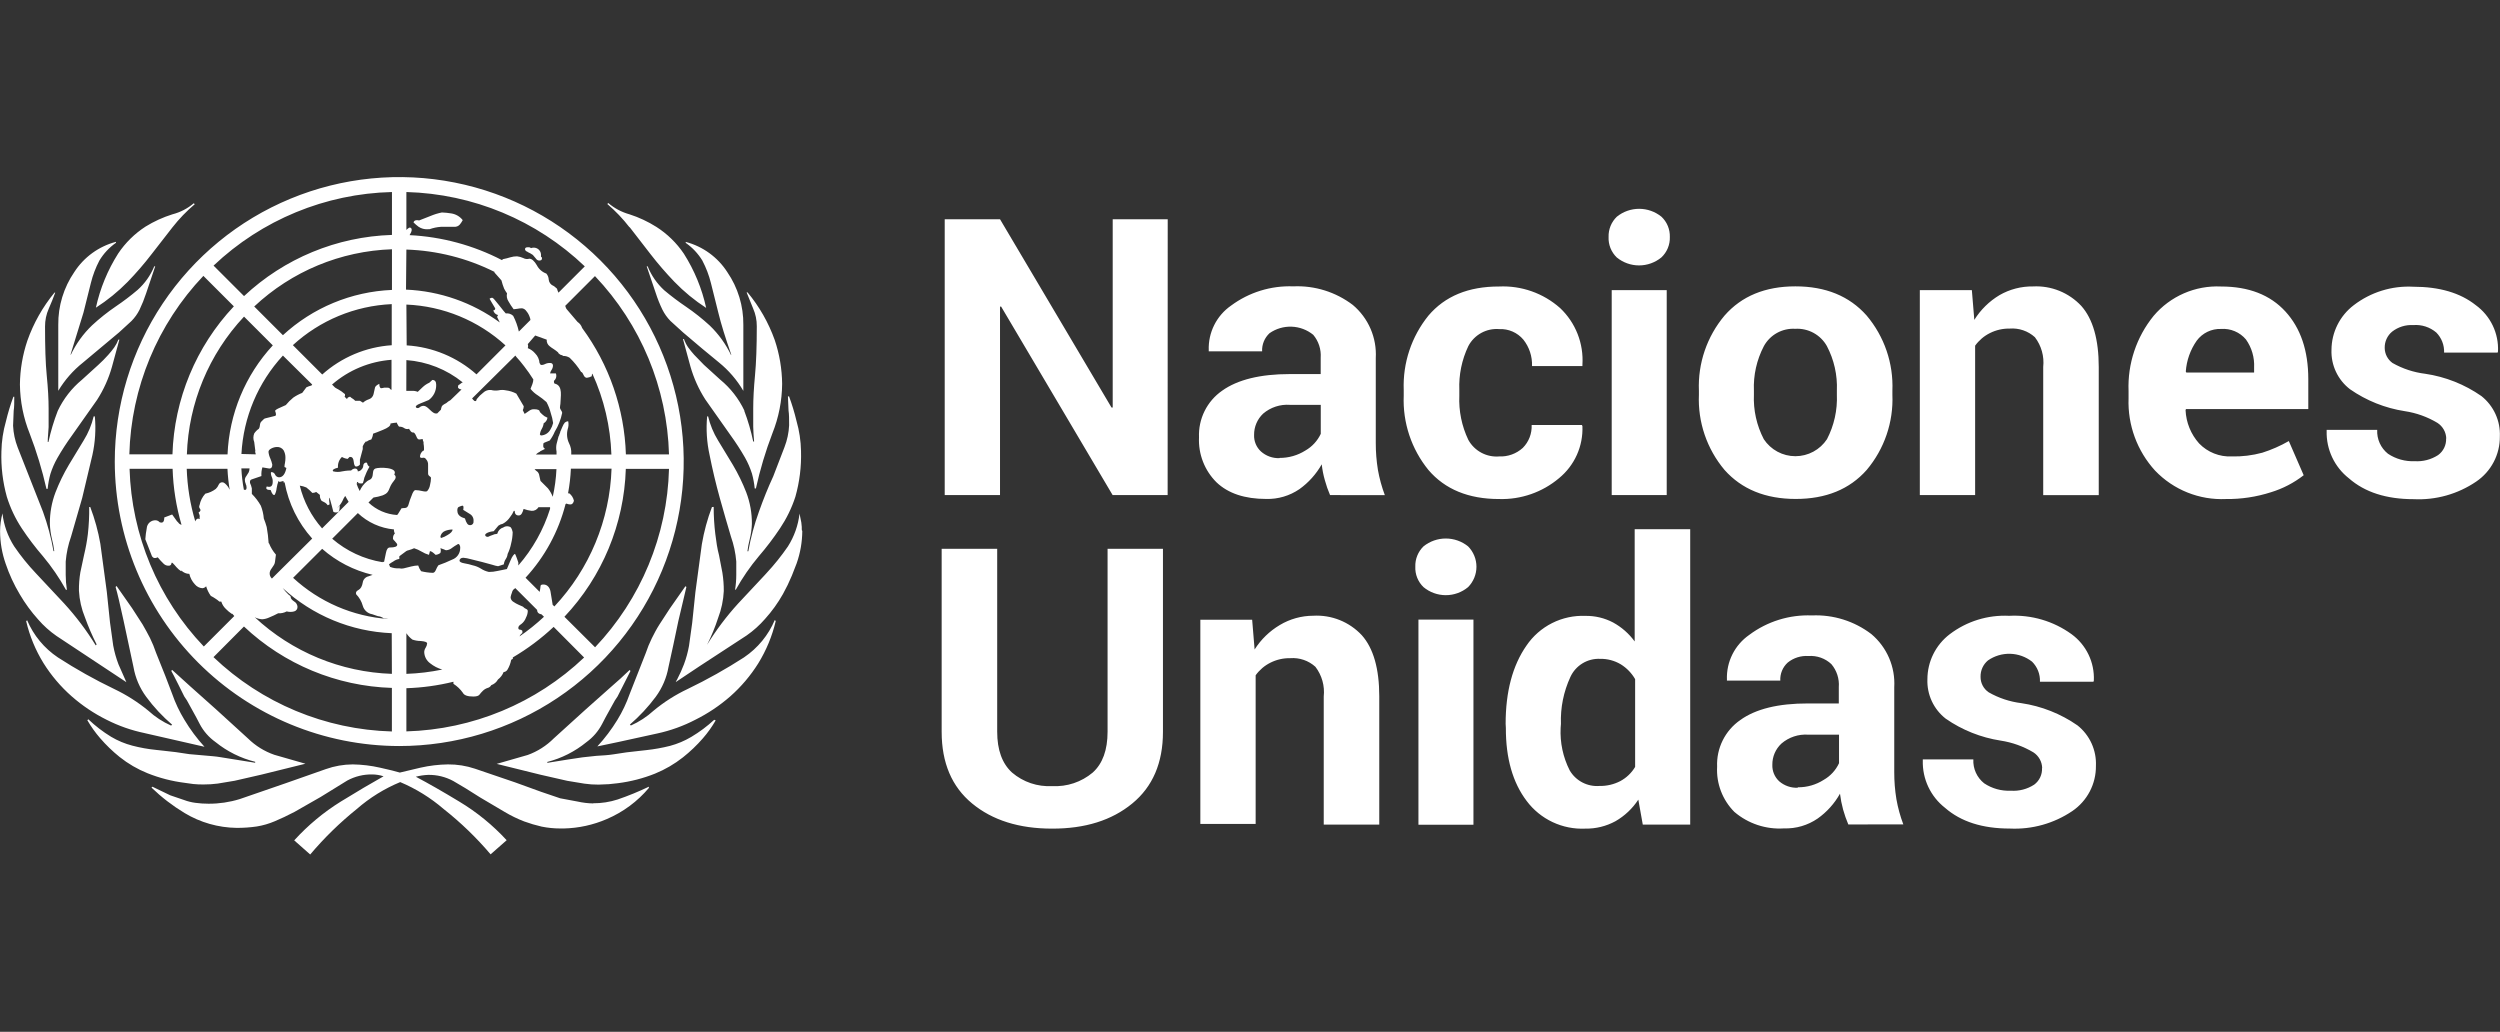 <?xml version="1.0" encoding="UTF-8"?> <svg xmlns="http://www.w3.org/2000/svg" width="865" height="357" viewBox="0 0 865 357" fill="none"><rect x="0" y="0" width="865" height="357" fill="#333333" stroke="none"/><g clip-path="url(#clip0_255_146)"><path d="M28.728 125.442L41.202 115L45.471 111.09C46.608 109.945 47.554 108.625 48.275 107.181C49.162 105.33 49.927 103.423 50.564 101.471L53.702 92.161H53.367C52.089 95.279 50.119 98.067 47.606 100.314C45.201 102.354 42.685 104.26 40.07 106.024C37.177 107.995 34.435 110.179 31.866 112.556C28.787 115.502 26.276 118.99 24.459 122.844V122.51L28.882 108.158L31.454 97.87C32.119 95.191 33.104 92.6 34.386 90.155C35.846 87.726 37.8 85.632 40.122 84.008V83.673C34.188 85.239 29.052 88.963 25.719 94.115C22.029 99.494 20.089 105.88 20.163 112.402V135.215C22.404 131.467 25.306 128.155 28.728 125.442ZM44.16 97.536C47.113 94.493 49.887 91.282 52.467 87.917L59.669 78.658C61.959 75.734 64.544 73.053 67.384 70.659L67.05 70.325C64.905 72.15 62.371 73.46 59.643 74.157C56.384 75.181 53.265 76.606 50.358 78.401C46.603 80.828 43.382 83.996 40.893 87.711C37.241 93.46 34.63 99.807 33.177 106.461C37.159 103.904 40.843 100.911 44.16 97.536ZM7.561 182.848C9.791 186.205 12.23 189.417 14.865 192.467C17.874 196.074 20.535 199.958 22.812 204.066H23.147C22.874 202.365 22.737 200.645 22.735 198.923V194.293C22.978 191.345 23.6 188.44 24.587 185.651L28.445 172.277L31.969 157.437C32.937 153.049 33.223 148.538 32.817 144.063H32.406C31.715 147.001 30.552 149.806 28.959 152.37L23.816 160.858C22.021 163.879 20.481 167.045 19.212 170.322C17.883 173.812 17.22 177.52 17.257 181.253C17.32 183.057 17.57 184.85 18.003 186.603C18.35 187.947 18.608 189.314 18.774 190.692H18.517C17.702 186.042 16.48 181.472 14.865 177.035L10.107 164.947L6.12 154.814C5.189 152.412 4.65 149.876 4.526 147.303L4.732 142.16C4.937 140.925 4.937 139.202 4.937 137.273H4.629C3.603 140.048 2.744 142.882 2.057 145.76C1.082 149.158 0.555 152.668 0.488 156.202C0.315 161.497 0.948 166.787 2.365 171.891C3.575 175.769 5.324 179.457 7.561 182.848ZM66.87 271.272C68.058 271.392 69.251 271.443 70.445 271.426C72.079 271.433 73.712 271.33 75.332 271.117L81.196 270.14L90.506 268.005L105.681 264.25L94.93 261.164C91.504 259.979 88.385 258.046 85.8 255.506L74.74 245.424L65.918 237.553L59.566 231.792L59.257 232.127C59.771 232.898 63.758 240.974 63.758 240.974L64.658 242.311L67.873 248.15L69.082 250.465C70.389 252.973 72.276 255.133 74.586 256.766C78.603 260.012 83.282 262.339 88.294 263.582V263.916L76.129 261.961C74.663 261.704 72.966 261.601 71.345 261.447L65.481 260.932L60.852 260.238L56.351 259.724L53.984 259.466C51.224 259.191 48.49 258.701 45.806 258C43.211 257.326 40.726 256.287 38.424 254.914C35.592 253.187 32.953 251.161 30.554 248.87L30.22 249.204C31.498 251.404 32.979 253.479 34.643 255.403C36.688 257.771 38.943 259.949 41.382 261.91C44.316 264.246 47.573 266.143 51.053 267.542C55.18 269.192 59.502 270.307 63.912 270.86L66.87 271.272ZM16.074 169.139H16.485C16.658 167.401 16.976 165.68 17.437 163.995C18.044 162.071 18.854 160.217 19.855 158.466C21.378 155.806 23.044 153.231 24.844 150.75C27.005 147.715 29.92 143.583 33.589 138.353C35.86 134.822 37.593 130.974 38.733 126.934L41.305 117.494H40.97C40.593 118.467 40.101 119.391 39.504 120.246C38.854 121.138 38.158 121.997 37.421 122.818C36.35 124.017 35.216 125.159 34.026 126.239L28.368 131.383C24.813 134.313 21.95 137.993 19.983 142.16C18.624 145.651 17.549 149.246 16.768 152.91H16.511C16.511 151.187 16.768 149.49 16.82 147.766V141.388C16.82 138.147 16.614 134.341 16.177 129.968C15.739 125.596 15.585 119.989 15.585 112.994C15.567 110.859 16.006 108.746 16.871 106.795C17.729 104.84 18.474 102.989 19.109 101.24H18.852C14.773 106.195 11.596 111.827 9.464 117.88C7.817 122.764 6.949 127.876 6.892 133.029C6.956 138.866 8.107 144.64 10.287 150.055C12.669 156.271 14.602 162.648 16.074 169.139ZM50.024 253.654L70.754 258.386C68.129 255.517 65.802 252.389 63.809 249.05C62.079 246.217 60.657 243.208 59.566 240.074C58.263 236.525 56.411 231.801 54.01 225.902C53.421 224.143 52.716 222.425 51.901 220.758C51.13 219.25 50.272 217.681 49.329 216.052L45.728 210.471L40.327 202.755L39.993 203.089C40.636 205.25 41.536 209.185 42.771 214.817L46.191 230.815C46.836 234.54 48.342 238.063 50.59 241.103C53.195 244.641 56.198 247.868 59.54 250.722L59.206 251.056C56.319 249.782 53.661 248.044 51.335 245.912C47.721 242.938 43.756 240.416 39.53 238.402C32.807 235.174 26.296 231.523 20.035 227.471C15.312 224.309 11.612 219.841 9.387 214.611L9.052 214.92C10.258 220.066 12.291 224.982 15.071 229.477C17.735 233.731 21.001 237.578 24.767 240.897C28.44 244.133 32.522 246.874 36.907 249.05C41.065 251.159 45.484 252.708 50.049 253.654H50.024ZM19.546 220.038L43.722 236.036L40.996 229.863C40.191 227.754 39.579 225.576 39.17 223.356L38.064 215.383L36.958 204.787L34.721 188.146C33.963 183.801 32.792 179.537 31.223 175.415H30.863C30.902 178.551 30.747 181.686 30.4 184.803C30.101 187.226 29.663 189.631 29.088 192.004L27.802 198.022C27.452 200.121 27.288 202.247 27.313 204.375C27.484 207.576 28.197 210.724 29.422 213.686C30.566 216.861 31.906 219.962 33.435 222.97L33.126 223.305C29.955 218.131 26.294 213.273 22.195 208.799L12.422 198.357C9.674 195.458 7.163 192.345 4.912 189.046C2.7 185.601 1.31 181.694 0.848 177.627C0.58 178.651 0.374 179.69 0.231 180.739C0.095 181.762 0.026 182.793 0.025 183.825C0.041 187.644 0.693 191.434 1.954 195.039C3.2 198.735 4.838 202.288 6.841 205.635C8.657 208.742 10.786 211.655 13.193 214.329C15.062 216.491 17.197 218.41 19.546 220.038ZM217.844 78.581L225.045 87.891C227.639 91.245 230.412 94.457 233.353 97.51C236.658 100.927 240.343 103.956 244.335 106.538C242.883 99.884 240.271 93.537 236.619 87.788C234.115 84.075 230.877 80.915 227.103 78.504C224.201 76.673 221.082 75.213 217.818 74.157C215.109 73.409 212.598 72.074 210.462 70.248L210.128 70.582C212.965 73 215.542 75.706 217.818 78.658L217.844 78.581ZM239.191 254.965C236.886 256.338 234.402 257.385 231.809 258.078C229.112 258.755 226.37 259.245 223.605 259.544L221.29 259.801L216.764 260.315L212.185 261.01C210.642 261.267 208.25 261.421 206.321 261.524L201.538 262.038L196.394 262.81L189.372 263.942V263.633C194.335 262.354 198.96 260.011 202.926 256.766C205.19 255.122 207.039 252.973 208.328 250.49L209.536 248.176L212.751 242.363C213.025 241.9 213.325 241.453 213.651 241.025L218.152 232.152L217.844 231.818C215.787 233.813 213.669 235.743 211.491 237.605L202.669 245.449L191.61 255.48C189.067 258.03 185.994 259.988 182.608 261.215L171.857 264.302L187.032 268.057L196.291 270.166L202.206 271.143C203.824 271.378 205.458 271.489 207.093 271.477L210.694 271.323L213.78 270.989C218.191 270.436 222.512 269.321 226.64 267.671C230.111 266.256 233.367 264.36 236.31 262.038C238.806 260.06 241.113 257.856 243.203 255.454C244.874 253.535 246.355 251.459 247.627 249.256L247.113 249.05C244.686 251.293 242.031 253.276 239.191 254.965ZM257.452 227.446C251.185 231.488 244.674 235.138 237.956 238.376C233.72 240.371 229.753 242.895 226.151 245.886C223.818 248.009 221.161 249.746 218.281 251.03L217.947 250.696C221.276 247.83 224.278 244.604 226.897 241.077C229.137 238.033 230.642 234.512 231.295 230.789C232.41 225.817 233.55 220.501 234.716 214.843L237.494 203.089L237.159 202.832L231.758 210.548L228.157 216.078C227.129 217.698 226.306 219.292 225.534 220.836C224.715 222.5 224.01 224.219 223.425 225.98L217.844 240.177C216.756 243.276 215.343 246.25 213.626 249.05C211.62 252.341 209.294 255.425 206.681 258.258L213.78 256.766L227.411 253.782C231.983 252.795 236.403 251.204 240.554 249.05C244.933 246.874 249.013 244.142 252.694 240.923C256.437 237.616 259.686 233.787 262.339 229.555C265.139 225.018 267.189 220.059 268.408 214.869L268.074 214.534C265.864 219.765 262.183 224.241 257.478 227.42L257.452 227.446ZM267.483 164.947C265.768 168.651 264.139 172.68 262.596 177.035C260.973 181.489 259.742 186.076 258.918 190.744H258.609C258.776 189.365 259.034 187.999 259.381 186.654C259.827 184.895 260.086 183.093 260.152 181.279C260.187 177.545 259.524 173.838 258.198 170.348C256.923 167.073 255.384 163.908 253.594 160.883L248.45 152.396C246.863 149.82 245.7 147.007 245.004 144.063H244.669C244.263 148.538 244.55 153.049 245.518 157.437C246.513 162.444 247.687 167.39 249.042 172.277C250.413 177.164 251.699 181.622 252.9 185.651C253.884 188.441 254.507 191.345 254.751 194.293V198.871C254.751 200.594 254.613 202.314 254.34 204.015H254.597C256.876 199.909 259.546 196.033 262.57 192.441C265.199 189.387 267.638 186.174 269.874 182.822C272.144 179.441 273.936 175.763 275.198 171.891C276.652 166.749 277.311 161.415 277.153 156.074C277.088 152.54 276.561 149.029 275.584 145.632C274.901 142.753 274.042 139.918 273.012 137.144H272.626L272.832 142.031C273.038 143.317 273.038 145.066 273.038 147.175C272.909 149.747 272.37 152.282 271.443 154.685L267.483 164.973V164.947ZM257.58 142.108C255.612 137.95 252.749 134.279 249.196 131.357L243.538 126.213L240.194 122.767C239.457 121.945 238.761 121.087 238.111 120.195C237.496 119.304 237.003 118.335 236.645 117.314H236.31L238.882 126.779C240.032 130.816 241.765 134.663 244.026 138.199L252.771 150.596C254.571 153.076 256.237 155.652 257.761 158.311C258.758 160.074 259.568 161.936 260.178 163.867C260.641 165.551 260.96 167.272 261.13 169.011H261.541C262.968 162.517 264.877 156.138 267.251 149.927C269.432 144.477 270.575 138.667 270.62 132.798C270.561 127.636 269.693 122.516 268.048 117.623C265.905 111.63 262.728 106.059 258.661 101.163H258.326L260.564 106.692C261.427 108.644 261.866 110.757 261.85 112.891C261.85 119.869 261.644 125.528 261.233 129.866C260.821 134.204 260.615 138.01 260.615 141.285V147.638C260.615 149.258 260.795 150.981 260.924 152.782H260.615C259.863 149.147 258.822 145.578 257.503 142.108H257.58ZM243.049 90.232C244.333 92.676 245.318 95.267 245.981 97.948L248.553 108.235C249.505 112.171 250.996 116.929 252.977 122.587V122.921C251.15 119.072 248.64 115.587 245.569 112.633C242.995 110.27 240.253 108.095 237.365 106.126C234.747 104.356 232.223 102.45 229.803 100.417C227.309 98.124 225.359 95.303 224.094 92.161H223.759L226.897 101.42C227.525 103.374 228.29 105.282 229.186 107.129C229.9 108.571 230.838 109.89 231.964 111.039L236.259 114.948C241.06 119.063 245.218 122.544 248.733 125.39C252.127 128.134 254.994 131.472 257.195 135.241V112.402C257.264 105.889 255.324 99.512 251.639 94.141C248.32 88.986 243.191 85.261 237.262 83.699V84.033C239.598 85.668 241.568 87.77 243.049 90.206V90.232ZM205.241 277.984C203.432 277.952 201.631 277.737 199.866 277.341L193.822 276.21L187.238 273.972L178.236 270.706L164.347 265.973C161.339 264.965 158.184 264.461 155.011 264.482C151.808 264.527 148.619 264.906 145.495 265.613L138.345 267.311C136.982 266.899 134.744 266.334 131.478 265.613C128.379 264.908 125.216 264.529 122.038 264.482C118.875 264.499 115.736 265.047 112.754 266.102L98.865 270.989L82.919 276.493C79.437 277.565 75.812 278.103 72.168 278.087C70.637 278.088 69.108 277.985 67.59 277.779C66.254 277.603 64.942 277.275 63.681 276.801L58.923 275.181L52.724 272.198L52.416 272.506C55.888 275.859 59.728 278.809 63.861 281.302C69.3 284.583 75.513 286.358 81.865 286.446C84.205 286.456 86.544 286.293 88.86 285.958C90.991 285.609 93.072 285.004 95.059 284.157C97.116 283.308 99.431 282.202 101.9 280.917L110.902 275.773L120.161 270.063C122.812 268.627 125.788 267.9 128.803 267.954C130.131 267.969 131.449 268.185 132.712 268.597C128.425 270.997 123.496 273.912 117.923 277.341C111.953 281.05 106.526 285.568 101.797 290.767L107.327 295.654C112.187 289.904 117.587 284.633 123.453 279.913C127.921 276.015 132.994 272.871 138.473 270.603C143.934 272.906 149.002 276.047 153.493 279.913C159.421 284.589 164.866 289.845 169.748 295.602L175.304 290.716C170.501 285.497 164.975 280.993 158.895 277.341C153.236 273.912 148.23 271.049 143.874 268.751C145.27 268.381 146.701 268.166 148.144 268.108C151.166 268.055 154.151 268.781 156.811 270.217C159.332 271.64 162.444 273.544 166.147 275.927L174.635 280.942C176.776 282.219 179.022 283.312 181.348 284.209C183.331 284.936 185.358 285.537 187.418 286.009C189.526 286.435 191.671 286.65 193.822 286.652H195.108C200.228 286.536 205.277 285.427 209.974 283.386C215.591 280.986 220.568 277.304 224.505 272.635V272.198C220.995 273.883 217.388 275.361 213.703 276.621C210.961 277.506 208.096 277.948 205.215 277.933L205.241 277.984ZM277.41 183.337V182.308C277.386 181.8 277.334 181.293 277.256 180.79L276.639 177.704C276.173 181.759 274.792 185.654 272.601 189.098C270.345 192.371 267.852 195.474 265.142 198.382L264.628 198.948L255.369 208.85C251.356 213.254 247.766 218.025 244.644 223.099C246.159 220.099 247.441 216.986 248.476 213.788C249.617 210.817 250.277 207.683 250.43 204.504C250.442 202.368 250.279 200.234 249.942 198.125C249.599 196.273 249.213 194.267 248.784 192.107C248.193 189.921 247.807 187.349 247.498 184.777C247.118 181.662 246.929 178.527 246.933 175.389H246.675V175.415H246.341C244.764 179.579 243.592 183.885 242.843 188.275L240.606 204.89L239.5 215.512L238.394 223.485C238.003 225.659 237.418 227.794 236.645 229.863C236.002 231.535 235.23 233.31 234.33 235.007C234.176 235.316 233.996 235.599 233.816 235.907H233.944L242.046 230.506L258.352 219.858C260.696 218.223 262.83 216.305 264.705 214.149C267.085 211.516 269.165 208.626 270.903 205.533C272.055 203.468 273.085 201.338 273.99 199.154L275.636 194.936C276.909 191.325 277.57 187.526 277.59 183.697C277.462 183.619 277.436 183.439 277.436 183.234L277.41 183.337ZM182.608 87.223C183.224 87.486 183.81 87.814 184.357 88.2C184.741 88.608 185.101 89.037 185.437 89.486C185.558 89.681 185.723 89.843 185.921 89.96C186.118 90.076 186.34 90.143 186.569 90.155C187.186 90.155 187.52 89.897 187.52 89.486C187.52 89.074 187.52 88.894 187.366 88.972C187.212 89.049 187.186 88.972 187.186 88.457C187.219 88.111 187.181 87.761 187.075 87.429C186.969 87.098 186.797 86.791 186.569 86.528C186.218 86.139 185.756 85.867 185.246 85.747C184.736 85.628 184.201 85.667 183.714 85.859C183.554 85.683 183.334 85.573 183.097 85.551H182.608C181.991 85.551 181.656 85.757 181.656 86.194C181.656 86.631 182.016 86.965 182.608 87.171V87.223ZM147.964 79.301H148.632C149.901 78.851 151.225 78.574 152.568 78.478H157.146C157.517 78.508 157.891 78.45 158.236 78.307C158.58 78.163 158.885 77.94 159.126 77.655C159.5 77.191 159.827 76.691 160.103 76.163C159.134 74.919 157.727 74.091 156.168 73.848C155.088 73.665 153.997 73.553 152.902 73.514C151.552 73.781 150.234 74.186 148.967 74.723L145.032 76.266C143.926 76.009 143.283 76.266 143.077 76.96C143.628 77.511 144.222 78.019 144.852 78.478C145.771 79.087 146.862 79.385 147.964 79.327V79.301ZM138.113 258.129C157.582 258.134 176.614 252.366 192.804 241.553C208.994 230.741 221.614 215.37 229.068 197.385C236.522 179.4 238.474 159.609 234.679 140.514C230.884 121.419 221.512 103.878 207.748 90.11C193.983 76.342 176.445 66.965 157.351 63.165C138.257 59.365 118.465 61.312 100.478 68.761C82.491 76.211 67.117 88.826 56.3 105.014C45.484 121.201 39.71 140.232 39.71 159.7C39.737 185.792 50.113 210.808 68.56 229.261C87.008 247.713 112.021 258.095 138.113 258.129ZM44.751 162.195H59.72C59.927 168.764 60.964 175.279 62.806 181.588C62.339 181.481 61.933 181.194 61.675 180.79L61.212 180.327L59.566 178.013L56.839 179.041C56.839 180.585 56.325 181.099 55.219 180.687C55.056 180.494 54.856 180.336 54.63 180.221C54.405 180.106 54.16 180.037 53.907 180.019C53.519 179.994 53.129 180.047 52.761 180.173C52.393 180.3 52.053 180.498 51.762 180.756C51.47 181.014 51.233 181.327 51.062 181.677C50.892 182.027 50.792 182.408 50.77 182.796C50.527 184.045 50.364 185.308 50.281 186.577L52.596 192.493C53.059 193.161 53.702 193.264 54.576 192.827C55.212 193.617 55.9 194.364 56.634 195.065C56.853 195.283 57.114 195.455 57.401 195.57C57.688 195.685 57.996 195.741 58.305 195.733C58.443 195.754 58.584 195.743 58.716 195.701C58.849 195.658 58.97 195.585 59.07 195.488C59.169 195.391 59.245 195.272 59.291 195.14C59.337 195.009 59.352 194.868 59.334 194.73H59.669C60.148 195.204 60.603 195.702 61.032 196.222C61.525 196.789 62.097 197.282 62.729 197.688V197.379C63.464 198.123 64.462 198.548 65.507 198.562C65.817 199.921 66.483 201.172 67.436 202.189C67.752 202.574 68.142 202.892 68.585 203.122C69.027 203.352 69.511 203.489 70.008 203.526C70.26 203.508 70.506 203.439 70.731 203.324C70.956 203.209 71.156 203.051 71.32 202.858C71.668 204.047 72.216 205.169 72.94 206.175C73.509 206.466 74.059 206.792 74.586 207.153C75.055 207.444 75.494 207.78 75.898 208.156H76.566C76.871 209.141 77.43 210.028 78.187 210.728C78.788 211.344 79.452 211.895 80.167 212.374H80.141H80.398L81.067 213.145L70.522 223.69C54.667 207.073 45.515 185.179 44.828 162.221L44.751 162.195ZM116.766 134.598C116.494 134.41 116.21 134.238 115.917 134.084L114.888 133.055C120.641 128.051 127.86 125.046 135.464 124.49V134.907C135.334 134.797 135.186 134.71 135.027 134.649C134.927 134.549 134.841 134.437 134.77 134.315C134.533 134.164 134.251 134.101 133.972 134.135C133.853 134.123 133.732 134.123 133.612 134.135C133.373 134.106 133.131 134.106 132.892 134.135C132.644 134.226 132.384 134.278 132.121 134.289C131.986 134.328 131.843 134.328 131.709 134.289C131.4 134.032 131.246 133.595 131.246 132.798C130.346 133.235 129.857 133.672 129.754 134.084L129.24 136.398C129.143 136.816 128.938 137.2 128.644 137.512C128.35 137.824 127.979 138.052 127.568 138.173C126.836 138.42 126.162 138.813 125.588 139.33L124.559 138.687H122.913C122.623 138.363 122.285 138.085 121.91 137.864C121.671 137.736 121.454 137.571 121.267 137.376C121.061 137.153 120.958 137.153 120.958 137.376C120.853 137.365 120.748 137.375 120.647 137.406C120.546 137.436 120.452 137.486 120.371 137.553C120.29 137.62 120.222 137.703 120.173 137.796C120.124 137.889 120.093 137.991 120.084 138.096L119.106 137.144H119.364V136.373C118.573 135.682 117.711 135.078 116.792 134.572L116.766 134.598ZM111.365 129.454L101.334 119.423C110.718 110.824 122.826 105.799 135.541 105.226V119.449C126.618 120.045 118.152 123.613 111.493 129.583L111.365 129.454ZM117.126 177.035C117.64 176.521 117.383 175.569 117.64 174.926L116.509 175.955C117.301 175.215 117.962 174.345 118.463 173.383C118.72 172.748 119.048 172.144 119.441 171.583L120.624 173.64L111.442 182.822C107.713 178.588 105.066 173.514 103.726 168.033C104.516 168.138 105.287 168.354 106.015 168.676C106.744 169.253 107.432 169.881 108.073 170.554C108.539 170.553 108.998 170.439 109.41 170.22L110.696 171.248C110.626 171.811 110.744 172.38 111.03 172.869C111.03 173.126 111.365 173.383 112.059 173.692C112.603 173.935 113.066 174.328 113.397 174.823L114.04 174.515C114.016 174.075 113.965 173.636 113.885 173.203C113.885 172.56 113.885 172.226 114.04 172.226L114.683 174.54L115.351 177.112C115.632 177.253 115.941 177.324 116.255 177.319C116.568 177.315 116.876 177.235 117.152 177.087L117.126 177.035ZM136.673 187.323C137.187 187.837 137.444 188.249 137.444 188.455C137.444 189.123 136.57 189.432 134.873 189.432C134.204 189.432 133.767 190.075 133.535 191.31L132.892 194.396H132.378V194.525C125.925 193.482 119.888 190.668 114.94 186.397L123.813 177.524C127.228 180.757 131.63 182.75 136.313 183.182C136.274 183.666 136.382 184.15 136.621 184.571C136.409 184.783 136.242 185.036 136.131 185.314C136.021 185.593 135.969 185.892 135.978 186.191C135.876 186.449 136.133 186.809 136.699 187.323H136.673ZM92.95 187.94C92.839 186.068 92.616 184.204 92.281 182.359C92.004 181.355 91.669 180.367 91.278 179.401C91.155 177.884 90.808 176.393 90.249 174.978C89.404 173.478 88.357 172.102 87.137 170.888V168.985C87.001 168.327 86.785 167.688 86.494 167.082V166.747C86.466 166.568 86.503 166.385 86.597 166.229C86.691 166.074 86.837 165.957 87.008 165.899L90.455 164.716C90.377 163.7 90.49 162.68 90.789 161.706L93.181 162.118C93.85 162.118 94.21 161.681 94.21 160.755C94.061 160.058 93.846 159.378 93.567 158.723C93.209 157.979 92.982 157.178 92.898 156.357C92.898 155.894 93.233 155.508 93.876 155.174C94.478 154.851 95.147 154.675 95.83 154.659C96.277 154.632 96.724 154.722 97.125 154.921C97.527 155.119 97.869 155.419 98.119 155.791C98.555 156.577 98.776 157.464 98.762 158.363C98.767 158.958 98.715 159.552 98.608 160.137C98.492 160.609 98.432 161.092 98.428 161.578L99.097 161.912C98.651 164.073 97.793 165.153 96.525 165.153C96.229 165.133 95.945 165.03 95.704 164.858C95.463 164.685 95.275 164.449 95.162 164.175C95.065 163.949 94.909 163.753 94.709 163.608C94.51 163.463 94.275 163.375 94.03 163.352C93.824 163.352 93.721 163.352 93.721 163.687C93.728 164.149 93.833 164.605 94.03 165.024C94.274 165.537 94.389 166.102 94.364 166.67C94.364 168.213 93.67 168.728 92.307 168.316C91.844 169.139 92.307 169.551 93.644 169.551C94.107 170.888 94.57 171.428 95.033 171.223C95.407 170.531 95.635 169.769 95.702 168.985C95.831 168.106 96.055 167.244 96.37 166.413L96.73 166.747L98.094 166.413C98.079 166.576 98.079 166.739 98.094 166.902H98.479C99.803 174.14 103.106 180.87 108.021 186.346L94.081 200.183C93.783 199.917 93.557 199.578 93.427 199.2C93.296 198.822 93.265 198.416 93.335 198.022C93.593 196.685 94.956 195.862 95.136 194.473L95.47 191.901C94.453 190.736 93.644 189.405 93.078 187.966L92.95 187.94ZM84.977 167.365C85.199 167.757 85.314 168.2 85.311 168.651C85.311 169.319 85.105 169.602 84.642 169.474H84.385C83.923 167.028 83.631 164.553 83.511 162.066H86.34C86.332 162.526 86.236 162.98 86.057 163.404C85.81 163.858 85.535 164.296 85.234 164.716C84.926 165.076 84.745 165.528 84.719 166.002C84.713 166.51 84.828 167.012 85.054 167.468L84.977 167.365ZM83.536 157.077C84.2 144.399 89.277 132.353 97.888 123.024L108.021 133.055L107.764 133.389C107.161 133.533 106.575 133.74 106.015 134.006L104.575 135.935C103.476 136.36 102.432 136.912 101.463 137.581C100.523 138.352 99.662 139.214 98.891 140.153L96.319 141.311C95.876 141.481 95.479 141.755 95.162 142.108C95.599 143.214 95.599 143.806 95.162 143.908L91.869 144.731C91.622 144.763 91.394 144.882 91.226 145.066L90.249 146.043C90.048 146.397 89.933 146.794 89.915 147.201C89.898 147.6 89.784 147.988 89.58 148.332C88.941 148.774 88.391 149.332 87.96 149.978C87.573 150.926 87.573 151.988 87.96 152.936L88.372 156.202H88.217C88.347 156.526 88.442 156.862 88.5 157.205L83.536 157.077ZM111.468 189.895C116.459 194.288 122.458 197.38 128.931 198.897L127.491 199.411C126.984 199.525 126.523 199.79 126.17 200.171C125.816 200.552 125.586 201.032 125.511 201.546C125.305 202.832 124.816 203.706 124.045 204.118C123.273 204.529 123.016 204.941 123.222 205.61C124.308 206.714 125.096 208.077 125.511 209.57C125.718 210.327 126.138 211.009 126.722 211.533C127.306 212.058 128.028 212.403 128.803 212.528L130.757 213.197C131.462 213.256 132.138 213.505 132.712 213.917C133.278 213.917 133.844 214.071 134.41 214.174C122.109 213.317 110.47 208.291 101.411 199.926L111.468 189.895ZM97.888 115.977L87.96 106.049C100.918 93.885 117.856 86.846 135.618 86.245V100.314C121.583 100.902 108.213 106.453 97.888 115.977ZM94.39 119.501C84.854 129.818 79.302 143.193 78.727 157.231H64.658C65.246 139.463 72.276 122.515 84.436 109.547L94.39 119.501ZM78.701 162.195C78.813 164.626 79.07 167.048 79.473 169.448C79.276 169.131 79.096 168.805 78.933 168.471C78.161 167.442 77.492 166.876 77.004 166.876C76.722 166.851 76.439 166.917 76.198 167.065C75.957 167.214 75.77 167.436 75.666 167.699C75.438 168.253 75.097 168.752 74.663 169.165C73.592 169.978 72.353 170.54 71.037 170.811C70.026 171.915 69.34 173.277 69.056 174.746C68.941 174.953 68.894 175.192 68.922 175.427C68.95 175.662 69.051 175.883 69.21 176.058C69.545 176.495 69.365 176.932 68.696 177.344C69.133 178.218 69.21 178.758 69.031 178.99C69.236 179.427 69.185 179.581 68.85 179.504C68.713 179.448 68.562 179.433 68.416 179.46C68.27 179.487 68.135 179.556 68.027 179.659C67.821 179.871 67.663 180.125 67.564 180.404C65.805 174.486 64.811 168.366 64.607 162.195H78.701ZM135.593 253.088C112.542 252.455 90.546 243.29 73.866 227.368L84.411 216.772C98.303 229.869 116.51 237.426 135.593 238.016V253.088ZM135.593 233.155C117.928 232.564 101.074 225.603 88.14 213.557C88.939 213.972 89.814 214.217 90.712 214.277C91.606 214.21 92.478 213.974 93.284 213.583C94.295 213.175 95.282 212.712 96.242 212.194C97.269 212.264 98.294 212.041 99.2 211.551C100.042 211.779 100.929 211.779 101.771 211.551C102.129 211.46 102.443 211.244 102.655 210.942C102.868 210.64 102.965 210.272 102.929 209.905C102.899 209.533 102.778 209.173 102.576 208.859C102.374 208.545 102.098 208.286 101.771 208.104C101 207.59 100.588 207.076 100.588 206.638C100.588 206.201 100.383 206.124 99.92 205.815C99.151 205.088 98.445 204.296 97.811 203.449C108.138 212.966 121.509 218.508 135.541 219.087L135.593 233.155ZM138.165 196.634C137.059 196.719 135.949 196.543 134.924 196.119C134.924 195.862 134.667 195.553 134.59 195.245C135.081 194.876 135.596 194.541 136.133 194.242C136.728 193.793 137.427 193.501 138.165 193.393V192.467L140.582 190.667C140.847 190.519 141.133 190.415 141.431 190.358C142.065 190.185 142.684 189.961 143.283 189.689C144.184 189.969 145.048 190.358 145.855 190.847C146.657 191.338 147.522 191.719 148.427 191.978L148.761 190.692C149.198 190.692 149.841 191.13 150.716 191.978C151.314 191.922 151.884 191.699 152.362 191.335C152.568 190.806 152.568 190.218 152.362 189.689C152.705 189.74 153.036 189.854 153.339 190.024C153.429 190.016 153.519 190.028 153.603 190.06C153.688 190.091 153.764 190.14 153.828 190.204C153.965 190.315 154.14 190.371 154.316 190.358H154.651C155.316 190.256 155.939 189.971 156.451 189.535C157.025 189.11 157.626 188.723 158.252 188.378C158.29 188.329 158.339 188.29 158.395 188.264C158.45 188.237 158.511 188.223 158.573 188.223C158.635 188.223 158.696 188.237 158.751 188.264C158.807 188.29 158.856 188.329 158.895 188.378C159.165 188.758 159.284 189.226 159.229 189.689C159.227 190.551 158.959 191.391 158.462 192.096C157.965 192.8 157.263 193.334 156.451 193.624C154.905 194.368 153.316 195.021 151.693 195.579C151.351 196.036 151.074 196.538 150.87 197.071C150.561 197.842 150.176 198.202 149.738 198.202C148.376 198.158 147.022 197.968 145.7 197.637C145.259 197.036 144.92 196.367 144.697 195.656C143.899 195.68 143.105 195.792 142.331 195.991L139.631 196.659C139.173 196.761 138.699 196.761 138.242 196.659L138.165 196.634ZM152.362 185.831C152.412 185.358 152.592 184.908 152.883 184.531C153.173 184.154 153.563 183.865 154.008 183.697C154.829 183.38 155.7 183.214 156.58 183.208C156.58 183.851 155.963 184.494 154.779 185.163C154.118 185.588 153.399 185.917 152.645 186.14L152.362 185.831ZM162.521 177.807C162.972 178.055 163.338 178.433 163.572 178.891C163.806 179.35 163.897 179.868 163.833 180.379C163.859 180.557 163.843 180.739 163.786 180.91C163.729 181.081 163.633 181.236 163.506 181.363C163.378 181.491 163.223 181.587 163.052 181.644C162.881 181.7 162.699 181.716 162.521 181.69C161.852 181.69 161.312 180.919 160.875 179.376C159.332 178.938 158.483 178.218 158.303 177.241C158.123 176.264 158.303 175.698 158.637 175.441C159.061 175.244 159.5 175.081 159.949 174.952C160.386 174.952 160.463 175.338 160.283 176.418L162.521 177.807ZM194.156 122.818C194.285 122.825 194.411 122.858 194.526 122.915C194.641 122.973 194.743 123.054 194.825 123.153C195.635 123.129 196.434 123.354 197.114 123.796C198.637 125.259 199.968 126.91 201.075 128.708C201.332 128.708 201.589 129.043 201.898 129.737C202.206 130.431 202.618 130.714 203.055 130.714C203.65 130.643 204.226 130.459 204.753 130.174C204.753 129.866 204.753 129.583 204.958 129.274C208.978 138.076 211.216 147.586 211.542 157.257H197.654C197.64 157.172 197.64 157.085 197.654 157C197.732 155.735 197.466 154.473 196.882 153.348C196.166 151.84 196.003 150.128 196.419 148.512C196.729 147.628 196.791 146.677 196.599 145.76C196.176 145.775 195.769 145.929 195.442 146.197C195.084 146.639 194.798 147.133 194.593 147.664L193.822 149.464V149.644C193.709 149.838 193.623 150.045 193.565 150.261C193.502 150.553 193.389 150.831 193.23 151.084L192.561 153.656C192.396 154.506 192.396 155.379 192.561 156.228V157.257H185.437C185.859 156.811 186.379 156.468 186.955 156.254H186.697L188.601 155.302C188.409 155.221 188.246 155.085 188.131 154.911C188.017 154.737 187.956 154.533 187.958 154.325C187.958 153.682 187.958 153.296 188.292 153.193C188.626 153.09 189.115 152.807 190.195 152.422C190.907 151.481 191.495 150.452 191.944 149.361C193.18 147.362 194.051 145.158 194.516 142.854C194.516 142.34 193.847 141.697 193.745 141.156C193.761 140.682 193.812 140.209 193.899 139.742C193.899 137.427 194.928 133.466 191.996 132.746C191.738 132.746 191.661 132.412 191.661 131.769C192.03 131.465 192.293 131.053 192.413 130.591C192.533 130.129 192.504 129.641 192.33 129.197H190.324C190.401 128.78 190.568 128.385 190.813 128.039C191.115 127.607 191.293 127.1 191.327 126.573C191.345 126.439 191.331 126.302 191.286 126.173C191.241 126.045 191.167 125.928 191.07 125.834C190.973 125.739 190.855 125.668 190.725 125.627C190.596 125.585 190.458 125.575 190.324 125.596C189.748 125.571 189.174 125.686 188.652 125.93C188.337 126.114 187.986 126.228 187.623 126.265C187.453 126.294 187.279 126.294 187.109 126.265L186.672 125.596C186.589 124.354 186.059 123.185 185.18 122.304C184.491 121.481 183.607 120.844 182.608 120.452C182.763 120.002 182.763 119.513 182.608 119.063L185.18 116.08L189.166 117.52C189.128 117.958 189.203 118.398 189.383 118.799C189.563 119.199 189.843 119.547 190.195 119.809C190.634 120.168 191.098 120.494 191.584 120.787C192.133 121.145 192.657 121.541 193.153 121.97V122.15C193.667 122.613 193.976 122.818 194.182 122.818H194.156ZM180.679 218.187C180.571 218.078 180.443 217.993 180.302 217.935C180.16 217.878 180.009 217.849 179.856 217.852C179.522 217.852 179.342 217.646 179.342 217.209C179.342 216.772 179.676 216.335 180.37 215.923C181.13 215.336 181.702 214.541 182.016 213.634C182.363 212.982 182.565 212.262 182.608 211.525C182.628 211.353 182.588 211.18 182.494 211.034C182.4 210.889 182.259 210.78 182.094 210.728C181.655 210.536 181.261 210.256 180.936 209.905C180.461 209.661 179.971 209.446 179.47 209.262C178.84 208.985 178.237 208.649 177.67 208.259C177.371 208.099 177.121 207.861 176.945 207.572C176.768 207.283 176.672 206.952 176.667 206.613C176.775 206.058 176.938 205.515 177.155 204.992C177.155 204.735 177.413 204.401 177.516 204.118L178.287 203.475L185.849 211.036C185.849 211.911 186.363 212.4 187.392 212.58L188.215 213.403C185.569 215.876 182.74 218.145 179.753 220.193C179.89 219.878 180.081 219.591 180.319 219.344C180.433 219.238 180.563 219.151 180.705 219.087C180.789 218.801 180.789 218.498 180.705 218.212L180.679 218.187ZM176.127 182.179C175.789 182.077 175.432 182.053 175.084 182.111C174.736 182.169 174.407 182.307 174.121 182.514C173.656 182.645 173.232 182.891 172.886 183.227C172.541 183.564 172.284 183.982 172.14 184.442C172.14 184.648 172.012 184.751 171.806 184.751C171.349 184.764 170.901 184.878 170.494 185.085C169.93 185.267 169.379 185.491 168.848 185.754C168.205 185.754 167.871 185.497 167.871 185.085C167.871 184.674 168.848 184.005 170.828 183.799C171.686 182.736 172.226 182.093 172.449 181.871C172.9 181.546 173.419 181.326 173.966 181.228C175.011 180.659 175.896 179.836 176.538 178.836C177.054 178.208 177.47 177.506 177.773 176.752H178.081C178.081 177.781 178.544 178.347 179.444 178.347C180.345 178.347 180.73 177.575 181.168 176.084C182.055 176.416 182.979 176.641 183.92 176.752C184.396 176.785 184.872 176.684 185.295 176.462C185.717 176.239 186.069 175.903 186.312 175.492H190.324C190.313 175.595 190.313 175.698 190.324 175.801V176.058C188.057 183.279 184.318 189.953 179.342 195.656V194.627C179.342 194.627 178.364 191.644 178.159 191.644C177.953 191.644 177.207 192.416 176.615 193.959L175.381 196.891L172.089 197.559C171.128 197.785 170.144 197.898 169.157 197.894C168.168 197.681 167.226 197.289 166.379 196.736C165.516 196.201 164.568 195.818 163.576 195.605C162.667 195.316 161.738 195.093 160.798 194.936C159.589 194.73 158.997 194.422 158.997 193.959C158.997 193.496 159.435 192.981 160.283 192.981C161.155 193.058 162.016 193.222 162.855 193.47L166.79 194.447L170.391 195.425C171.026 195.649 171.68 195.813 172.346 195.913L174.326 195.27C174.391 194.627 174.612 194.009 174.969 193.47C175.342 192.937 175.573 192.317 175.638 191.67C176.196 190.527 176.602 189.317 176.847 188.069C177.176 186.782 177.358 185.462 177.387 184.134C177.13 182.925 176.77 182.205 176.101 182.205L176.127 182.179ZM184.82 162.324H192.536C192.385 165.544 191.955 168.745 191.25 171.891C190.849 170.833 190.285 169.843 189.578 168.959L187.006 166.387L186.492 164.073C186.389 163.793 186.241 163.533 186.054 163.301C185.586 162.991 185.169 162.609 184.82 162.169V162.324ZM188.009 202.24C187.34 202.24 187.032 202.42 187.032 202.755C186.968 203.437 186.865 204.116 186.723 204.787L181.836 199.9C188.489 192.691 193.244 183.941 195.674 174.438L195.931 174.232C197.028 174.643 197.748 174.643 198.091 174.232C198.344 173.959 198.513 173.62 198.58 173.254C198.358 172.234 197.785 171.323 196.96 170.683H196.548C197.071 167.871 197.398 165.026 197.525 162.169H211.594C211 179.929 203.971 196.866 191.816 209.828L191.198 209.236V209.108L190.478 204.684C190.221 203.243 189.347 202.24 188.035 202.24H188.009ZM184.537 131.254C184.516 131.818 184.404 132.374 184.203 132.9C184.017 133.46 183.802 134.009 183.56 134.547C184.278 135.453 185.148 136.227 186.132 136.836C187.171 137.526 188.16 138.291 189.089 139.125C189.738 140.317 190.231 141.588 190.555 142.905C190.948 144.032 191.223 145.195 191.378 146.378C191.179 147.197 190.849 147.978 190.401 148.692C190.073 149.276 189.6 149.765 189.028 150.112C188.456 150.459 187.804 150.652 187.135 150.673L186.8 150.338C186.872 149.656 187.091 148.998 187.443 148.409C187.796 147.81 188.024 147.145 188.112 146.455C188.467 146.259 188.771 145.983 188.999 145.647C189.227 145.312 189.373 144.928 189.424 144.526L188.395 144.011C187.809 143.576 187.266 143.085 186.775 142.545C186.775 141.902 186.106 141.594 184.82 141.594C184.231 141.563 183.65 141.736 183.174 142.082C182.645 142.487 182.095 142.865 181.528 143.214L180.885 141.928C181.095 141.504 181.209 141.038 181.219 140.565L178.647 136.193C177.527 135.597 176.306 135.213 175.046 135.061C174.199 134.873 173.322 134.873 172.474 135.061C171.618 135.202 170.741 135.158 169.903 134.932C169.406 134.881 168.904 134.939 168.433 135.104C167.962 135.268 167.533 135.535 167.176 135.884C166.363 136.495 165.637 137.213 165.016 138.019C164.681 138.404 165.016 138.945 164.167 138.739C163.856 138.484 163.579 138.19 163.344 137.864L178.313 123.024C178.418 123.197 178.539 123.361 178.673 123.513L179.959 124.979L181.348 126.728C182.477 128.183 183.533 129.694 184.511 131.254H184.537ZM148.838 229.503C150.077 230.497 151.502 231.232 153.031 231.664C148.94 232.514 144.784 233.013 140.608 233.155V219.087C141.161 219.945 141.867 220.695 142.691 221.299C143.619 221.615 144.592 221.78 145.572 221.787C147.038 221.916 147.784 222.173 147.784 222.61C147.748 223.132 147.58 223.637 147.295 224.076C146.995 224.519 146.818 225.034 146.781 225.568C146.795 226.339 146.988 227.095 147.345 227.778C147.702 228.462 148.213 229.052 148.838 229.503ZM140.608 253.088V238.119C146.098 237.946 151.555 237.196 156.888 235.882C156.899 235.984 156.899 236.088 156.888 236.19C156.913 236.326 156.913 236.466 156.888 236.602C158.173 237.413 159.283 238.47 160.155 239.714C160.592 240.588 161.801 241 163.756 241C164.862 241 165.556 240.794 165.89 240.357C166.239 239.888 166.626 239.45 167.048 239.045C167.502 238.589 168.057 238.246 168.668 238.042C168.943 237.98 169.202 237.862 169.428 237.693C169.654 237.525 169.842 237.311 169.98 237.065C170.967 236.722 171.792 236.026 172.294 235.11C173.169 234.448 173.845 233.558 174.249 232.538C174.514 232.514 174.77 232.429 174.997 232.291C175.224 232.153 175.417 231.965 175.561 231.741C176.202 230.68 176.646 229.513 176.873 228.294L177.438 227.96C177.426 227.797 177.426 227.634 177.438 227.471C182.521 224.479 187.256 220.934 191.558 216.901L202.103 227.497C185.452 243.315 163.541 252.42 140.582 253.062L140.608 253.088ZM205.884 223.948L195.288 213.403C208.389 199.513 215.946 181.305 216.532 162.221H231.475C230.876 185.262 221.758 207.263 205.884 223.973V223.948ZM231.475 157.231H216.558C216.061 141.462 210.787 126.215 201.435 113.508C201.278 113.009 201.024 112.546 200.689 112.145C200.437 111.863 200.152 111.613 199.84 111.399L195.982 106.872C195.801 106.54 195.663 106.185 195.571 105.818L205.858 95.53C221.726 112.227 230.851 134.206 231.475 157.231ZM140.608 66.441C163.661 67.062 185.661 76.229 202.335 92.161L193.23 101.265C193.01 100.822 192.837 100.357 192.716 99.877C191.996 99.234 191.533 98.848 191.353 98.848C190.944 98.661 190.591 98.371 190.329 98.005C190.067 97.64 189.906 97.212 189.861 96.764C189.83 95.989 189.54 95.247 189.038 94.656C187.615 94.147 186.439 93.117 185.746 91.775C184.871 90.283 183.997 89.512 183.174 89.512C182.821 89.618 182.45 89.652 182.083 89.613C181.716 89.573 181.361 89.46 181.039 89.28C180.364 88.97 179.643 88.77 178.904 88.689C178.12 88.682 177.34 88.794 176.59 89.023C175.746 89.289 174.887 89.504 174.018 89.666L173.683 90C163.771 84.859 152.867 81.911 141.714 81.359C142.563 79.995 142.691 79.095 142.023 78.787C141.843 78.606 141.354 78.787 140.608 79.558V66.441ZM140.608 86.348C151.204 86.696 161.6 89.328 171.086 94.064C171.074 94.141 171.074 94.219 171.086 94.295L172.372 95.736L173.503 97.022C173.746 97.993 174.055 98.947 174.429 99.877C174.725 100.44 175.06 100.981 175.432 101.497C175.322 101.965 175.308 102.45 175.392 102.923C175.476 103.397 175.656 103.848 175.921 104.249C176.452 105.21 177.053 106.13 177.721 107.001L179.007 106.847C179.54 106.734 180.083 106.674 180.628 106.667C180.931 106.714 181.222 106.826 181.479 106.994C181.736 107.163 181.955 107.384 182.119 107.644C182.619 108.226 183.003 108.898 183.251 109.624C183.396 109.969 183.492 110.333 183.534 110.705L179.522 114.717C179.111 112.83 178.454 111.005 177.567 109.29C177.23 108.964 176.824 108.718 176.378 108.571C175.933 108.424 175.46 108.38 174.995 108.441C174.738 108.235 174.018 107.284 172.68 105.612C171.343 103.94 170.623 103.04 170.365 103.04C170.188 103.025 170.01 103.047 169.842 103.105C169.674 103.162 169.519 103.254 169.388 103.374C169.589 103.773 169.812 104.159 170.057 104.532L171.343 106.692C171.356 106.783 171.347 106.876 171.318 106.963C171.289 107.05 171.24 107.129 171.175 107.194C171.111 107.258 171.032 107.307 170.945 107.336C170.858 107.365 170.765 107.374 170.674 107.361C170.763 107.764 170.965 108.133 171.257 108.425C171.548 108.716 171.917 108.918 172.32 109.007L171.986 109.65L172.937 111.579C163.483 104.659 152.186 100.702 140.479 100.211L140.608 86.348ZM140.608 105.381C153.341 105.91 165.48 110.909 174.892 119.501L164.862 129.531C158.162 123.578 149.657 120.045 140.711 119.501L140.608 105.381ZM140.608 124.593C147.742 125.114 154.545 127.807 160.103 132.309C159.858 132.395 159.632 132.526 159.435 132.695C159.238 132.884 159.012 133.04 158.766 133.158C158.56 133.261 158.457 133.518 158.457 133.929C158.457 134.444 159.177 134.701 159.692 134.752L155.86 138.456C155.325 138.728 154.832 139.075 154.394 139.485C153.493 139.922 153.005 140.308 152.85 140.642C152.696 140.976 152.67 141.259 152.542 141.774L151.256 143.06C151.068 143.086 150.878 143.086 150.69 143.06C150.253 143.06 149.584 142.622 148.684 141.722C147.784 140.822 147.141 140.436 146.678 140.436C146.409 140.412 146.138 140.442 145.881 140.527C145.625 140.611 145.388 140.746 145.186 140.925C145.037 141.076 144.841 141.171 144.63 141.194C144.419 141.217 144.207 141.168 144.029 141.054C143.591 140.616 144.029 140.128 145.52 139.562L148.35 138.404C149.174 137.8 149.838 137.004 150.287 136.086C150.735 135.167 150.953 134.153 150.922 133.132C150.922 132.026 150.484 131.46 149.584 131.46L148.555 132.412C147.692 132.798 146.9 133.328 146.215 133.981L144.543 135.575C143.909 135.311 143.222 135.197 142.537 135.241H140.582L140.608 124.593ZM137.702 147.123C137.856 147.458 138.062 147.638 138.293 147.638C138.867 147.626 139.429 147.808 139.888 148.152C140.134 148.309 140.411 148.409 140.7 148.444C140.99 148.48 141.283 148.45 141.56 148.358C141.625 148.597 141.759 148.812 141.945 148.975C142.053 149.211 142.234 149.405 142.461 149.53C142.688 149.655 142.949 149.704 143.206 149.67L143.591 150.081C143.674 150.193 143.743 150.314 143.797 150.441C143.954 150.837 144.135 151.224 144.337 151.599H144.466V151.856C144.623 151.95 144.797 152.012 144.978 152.038C145.159 152.065 145.343 152.055 145.52 152.01C145.787 151.916 146.077 151.916 146.343 152.01V152.73H146.549C146.526 152.996 146.526 153.262 146.549 153.528C146.646 154.01 146.698 154.501 146.704 154.994V155.637C146.707 155.681 146.701 155.727 146.686 155.769C146.671 155.811 146.646 155.85 146.614 155.882C146.582 155.914 146.544 155.938 146.502 155.953C146.459 155.969 146.414 155.975 146.369 155.971C146.069 156.202 145.82 156.492 145.639 156.824C145.457 157.157 145.347 157.523 145.315 157.9C145.315 158.337 145.572 158.491 146.189 158.414C146.419 158.337 146.67 158.343 146.896 158.433C147.122 158.522 147.309 158.689 147.424 158.903C147.665 159.16 147.852 159.463 147.971 159.795C148.091 160.127 148.141 160.48 148.118 160.832V163.764C148.105 163.956 148.144 164.147 148.23 164.319C148.316 164.491 148.446 164.637 148.607 164.741C148.941 164.947 149.121 165.153 149.121 165.384C149.102 166.2 148.99 167.011 148.787 167.802C148.669 168.584 148.33 169.316 147.809 169.911C147.569 170.117 147.004 170.117 146.112 169.911C145.338 169.713 144.544 169.601 143.746 169.577C143.309 169.577 142.846 170.245 142.408 171.531C141.994 172.491 141.65 173.479 141.38 174.489C141.174 175.363 140.711 175.775 140.042 175.775C139.592 175.774 139.143 175.826 138.705 175.929H138.885L137.779 177.73L137.419 178.193C133.703 177.969 130.186 176.439 127.491 173.872L129.214 172.149C130.289 171.997 131.348 171.747 132.378 171.403L132.944 171.145C134.692 170.374 134.538 168.959 135.516 167.442C136.081 166.413 137.727 165.307 136.416 164.175C137.882 161.604 131.066 161.604 129.857 162.118C128.648 162.632 129.343 164.304 128.571 165.461C128.185 166.053 127.542 166.053 127.028 166.49C125.901 167.39 125.017 168.557 124.456 169.885C124.016 169.06 123.646 168.2 123.35 167.313H123.607C123.479 167.056 123.427 166.85 123.607 166.799H123.942V167.133C124.79 167.339 125.356 167.339 125.562 167.133C125.772 166.538 125.935 165.928 126.051 165.307C126.524 163.974 127.127 162.69 127.851 161.475C127.658 161.373 127.489 161.231 127.356 161.058C127.223 160.885 127.128 160.685 127.079 160.472C127.079 160.035 126.719 159.957 126.308 160.137C126.121 160.23 125.964 160.373 125.855 160.55C125.745 160.727 125.689 160.932 125.691 161.141C125.663 161.641 125.442 162.112 125.073 162.452C124.916 162.643 124.72 162.799 124.498 162.91C124.277 163.021 124.035 163.084 123.787 163.095C123.804 162.963 123.79 162.828 123.747 162.702C123.704 162.576 123.633 162.461 123.538 162.367C123.444 162.273 123.329 162.201 123.203 162.158C123.077 162.115 122.942 162.101 122.81 162.118C122.558 162.137 122.312 162.205 122.087 162.32C121.862 162.435 121.662 162.594 121.498 162.787C121.061 162.787 120.032 162.787 118.412 163.095C117.39 163.348 116.322 163.348 115.3 163.095C114.863 162.684 115.3 162.221 116.946 161.809C116.879 161.129 116.967 160.443 117.203 159.801C117.439 159.16 117.817 158.58 118.309 158.106C118.917 158.462 119.591 158.689 120.29 158.774L120.933 158.106H121.267C121.91 158.106 122.296 158.671 122.399 159.777C122.501 160.883 122.784 161.423 123.222 161.423C123.474 161.408 123.721 161.34 123.947 161.225C124.172 161.11 124.372 160.95 124.533 160.755V159.032L125.511 155.379V154.402C125.756 153.806 126.104 153.257 126.539 152.782H126.925C127.36 152.419 127.884 152.179 128.443 152.087C128.796 151.462 129.015 150.77 129.086 150.055C129.754 149.85 130.886 149.387 132.532 148.718C134.178 148.049 135.104 147.381 135.104 146.712V146.532C135.833 146.377 136.572 146.274 137.316 146.223C137.352 146.532 137.488 146.821 137.702 147.046V147.123ZM135.618 66.441V81.281C116.551 81.874 98.353 89.4 84.436 102.449L73.891 91.903C90.604 76.066 112.6 66.993 135.618 66.441ZM70.368 95.453L80.913 105.998C67.823 119.904 60.267 138.116 59.669 157.205H44.751C45.356 134.148 54.493 112.135 70.394 95.427L70.368 95.453Z" fill="white"></path><path d="M404.003 171.3H384.97L346.391 106.075H346.005V171.3H326.87V75.855H346.005L384.585 141.002H384.996V75.855H404.029L404.003 171.3ZM460.2 171.3C459.479 169.63 458.878 167.911 458.4 166.156C457.884 164.355 457.523 162.514 457.319 160.652C455.404 164.043 452.77 166.975 449.604 169.242C446.224 171.555 442.201 172.743 438.107 172.637C430.683 172.637 424.956 170.725 420.926 166.902C418.88 164.874 417.282 162.438 416.236 159.753C415.191 157.068 414.721 154.194 414.857 151.316C414.724 148.165 415.39 145.032 416.793 142.208C418.196 139.384 420.29 136.961 422.881 135.164C428.231 131.357 436.049 129.428 446.286 129.428H456.959V123.77C457.162 120.896 456.239 118.056 454.387 115.849C452.272 114.122 449.65 113.132 446.921 113.03C444.192 112.928 441.503 113.719 439.264 115.283C438.405 116.079 437.729 117.053 437.285 118.136C436.841 119.22 436.639 120.388 436.692 121.558H418.226V121.172C418.117 118.16 418.767 115.168 420.115 112.472C421.463 109.776 423.466 107.461 425.942 105.741C432.159 101.132 439.762 98.782 447.495 99.079C454.894 98.75 462.175 101.025 468.07 105.509C470.733 107.746 472.837 110.573 474.217 113.765C475.596 116.957 476.213 120.427 476.018 123.899V153.219C476.008 156.363 476.257 159.503 476.763 162.607C477.293 165.58 478.093 168.498 479.155 171.326L460.2 171.3ZM442.711 158.44C445.887 158.46 449.003 157.567 451.687 155.868C454.002 154.537 455.852 152.526 456.985 150.107V140.076H446.312C442.947 139.834 439.621 140.924 437.052 143.111C436.046 144.057 435.247 145.201 434.707 146.472C434.167 147.743 433.897 149.112 433.915 150.493C433.873 151.559 434.063 152.622 434.471 153.607C434.88 154.593 435.497 155.478 436.281 156.203C438.044 157.777 440.349 158.607 442.711 158.517V158.44ZM518.686 157.926C521.705 158.064 524.655 157.001 526.891 154.968C527.921 153.931 528.725 152.692 529.252 151.328C529.778 149.965 530.017 148.507 529.952 147.046H547.338L547.518 147.432C547.657 150.853 547 154.26 545.599 157.384C544.197 160.509 542.09 163.265 539.442 165.436C533.653 170.325 526.26 172.899 518.686 172.663C508.124 172.663 499.98 169.319 494.253 162.632C488.351 155.394 485.305 146.245 485.688 136.913V134.932C485.331 125.609 488.364 116.471 494.227 109.213C499.937 102.474 508.081 99.114 518.661 99.131C526.411 98.763 533.998 101.44 539.802 106.589C542.454 109.096 544.52 112.157 545.853 115.553C547.187 118.949 547.755 122.598 547.518 126.239V126.651H530.08C530.2 123.338 529.133 120.091 527.071 117.495C526.052 116.292 524.771 115.34 523.327 114.711C521.882 114.083 520.312 113.794 518.738 113.868C516.573 113.691 514.404 114.155 512.501 115.202C510.599 116.25 509.046 117.834 508.038 119.758C505.785 124.488 504.717 129.697 504.926 134.932V136.913C504.698 142.183 505.766 147.429 508.038 152.19C509.078 154.077 510.642 155.622 512.54 156.64C514.439 157.657 516.591 158.104 518.738 157.926H518.686ZM587.821 135.19C587.431 125.719 590.595 116.444 596.694 109.187C602.592 102.449 610.762 99.079 621.204 99.079C631.664 99.079 639.877 102.44 645.844 109.161C651.976 116.412 655.161 125.702 654.769 135.19V136.553C655.169 146.045 651.994 155.343 645.87 162.607C639.954 169.294 631.775 172.637 621.333 172.637C610.874 172.637 602.661 169.294 596.694 162.607C590.579 155.339 587.412 146.042 587.821 136.553V135.19ZM606.853 136.527C606.621 141.882 607.801 147.204 610.274 151.959C611.466 153.768 613.089 155.253 614.997 156.281C616.905 157.308 619.038 157.846 621.204 157.846C623.371 157.846 625.504 157.308 627.412 156.281C629.32 155.253 630.943 153.768 632.135 151.959C634.605 147.202 635.784 141.882 635.556 136.527V135.138C635.784 129.778 634.586 124.453 632.084 119.706C631 117.793 629.401 116.221 627.469 115.171C625.537 114.121 623.348 113.634 621.153 113.765C618.962 113.632 616.778 114.125 614.856 115.186C612.934 116.247 611.354 117.833 610.299 119.758C607.815 124.51 606.627 129.832 606.853 135.19V136.527ZM682.263 100.391L683.111 110.679C685.294 107.171 688.284 104.234 691.83 102.114C695.356 100.086 699.363 99.046 703.43 99.105C706.535 98.943 709.638 99.462 712.522 100.626C715.405 101.791 717.999 103.571 720.122 105.844C724.134 110.345 726.166 117.417 726.166 127.011V171.326H706.953V126.959C707.348 123.288 706.316 119.605 704.073 116.672C702.899 115.608 701.52 114.794 700.021 114.281C698.522 113.768 696.934 113.566 695.354 113.688C692.991 113.647 690.653 114.176 688.538 115.231C686.492 116.246 684.726 117.747 683.394 119.604V171.3H664.259V100.391H682.263ZM770.172 172.663C765.622 172.871 761.08 172.101 756.852 170.407C752.624 168.712 748.808 166.131 745.661 162.838C739.45 156.036 736.153 147.07 736.48 137.864V135.293C736.116 125.848 739.206 116.595 745.173 109.264C748.022 105.904 751.605 103.244 755.645 101.487C759.685 99.73 764.074 98.924 768.475 99.131C778.042 99.131 785.467 102.011 790.748 107.773C796.029 113.534 798.669 121.335 798.669 131.177V141.542H756.335L756.206 141.928C756.393 146.186 758.047 150.248 760.887 153.425C762.344 154.938 764.107 156.123 766.059 156.899C768.011 157.675 770.106 158.025 772.204 157.926C775.763 158.009 779.315 157.575 782.749 156.64C785.945 155.624 789.023 154.271 791.931 152.602L797.075 164.433C793.688 167.075 789.843 169.072 785.732 170.323C780.706 171.938 775.451 172.729 770.172 172.663ZM768.475 113.817C766.848 113.759 765.232 114.099 763.766 114.807C762.301 115.515 761.03 116.57 760.064 117.88C757.858 121.029 756.551 124.719 756.284 128.554L756.464 128.888H779.92V127.191C780.103 123.716 779.106 120.28 777.091 117.443C776.043 116.201 774.716 115.225 773.218 114.595C771.721 113.964 770.095 113.698 768.475 113.817ZM846.405 151.753C846.379 150.67 846.088 149.609 845.559 148.664C845.031 147.718 844.279 146.916 843.37 146.326C839.901 144.243 836.056 142.862 832.053 142.263C825.24 141.21 818.756 138.615 813.098 134.675C811.016 133.077 809.348 131.003 808.234 128.626C807.119 126.25 806.591 123.641 806.694 121.018C806.712 118.027 807.417 115.079 808.754 112.404C810.092 109.728 812.027 107.395 814.41 105.586C820.29 101.079 827.586 98.817 834.985 99.208C844.039 99.208 851.24 101.326 856.59 105.561C859.107 107.385 861.131 109.807 862.478 112.609C863.825 115.411 864.453 118.504 864.306 121.61L864.177 121.995H845.659C845.707 120.715 845.492 119.438 845.027 118.244C844.563 117.05 843.859 115.963 842.958 115.051C840.745 113.174 837.879 112.249 834.985 112.479C832.357 112.323 829.761 113.127 827.681 114.743C826.851 115.429 826.189 116.295 825.743 117.275C825.297 118.256 825.081 119.324 825.109 120.401C825.118 121.418 825.367 122.419 825.836 123.322C826.306 124.225 826.982 125.004 827.81 125.596C831.299 127.573 835.145 128.84 839.126 129.326C846.118 130.356 852.774 132.998 858.57 137.041C860.664 138.703 862.334 140.837 863.443 143.27C864.552 145.702 865.068 148.362 864.949 151.033C864.978 154.11 864.244 157.147 862.812 159.872C861.38 162.596 859.295 164.923 856.744 166.645C850.385 170.965 842.792 173.096 835.114 172.714C825.684 172.714 818.225 170.314 812.738 165.513C810.264 163.578 808.278 161.091 806.938 158.25C805.598 155.41 804.942 152.295 805.022 149.155V148.744H822.511C822.431 150.317 822.728 151.887 823.377 153.323C824.025 154.759 825.007 156.02 826.241 157C828.968 158.815 832.201 159.716 835.474 159.572C838.331 159.756 841.171 159.016 843.576 157.463C844.48 156.808 845.207 155.938 845.692 154.933C846.176 153.927 846.404 152.817 846.353 151.702L846.405 151.753ZM402.383 189.895V253.217C402.383 263.933 398.842 272.198 391.76 278.01C384.679 283.84 375.42 286.738 363.983 286.704C352.598 286.704 343.39 283.806 336.36 278.01C329.33 272.215 325.815 263.95 325.815 253.217V189.895H345.028V253.165C345.028 259.475 346.743 264.19 350.172 267.311C354.026 270.602 359.001 272.278 364.06 271.992C369.158 272.269 374.17 270.596 378.078 267.311C381.507 264.225 383.221 259.509 383.221 253.165V189.895H402.383ZM433.246 214.432L434.095 224.719C436.294 221.251 439.281 218.352 442.814 216.258C446.319 214.157 450.327 213.046 454.413 213.043C457.531 212.869 460.649 213.383 463.547 214.547C466.445 215.712 469.051 217.499 471.182 219.781C475.195 224.282 477.226 231.355 477.226 240.948V285.315H458.014V241C458.408 237.328 457.377 233.645 455.133 230.712C453.959 229.648 452.581 228.835 451.081 228.322C449.582 227.809 447.994 227.607 446.414 227.729C444.051 227.687 441.713 228.216 439.599 229.272C437.552 230.287 435.786 231.788 434.455 233.644V285.083H415.319V214.432H433.246ZM520.95 250.439C520.95 239.294 523.35 230.275 528.151 223.382C530.398 220.071 533.453 217.388 537.027 215.588C540.6 213.787 544.574 212.929 548.572 213.094C551.903 213.046 555.192 213.833 558.14 215.383C561.079 216.993 563.626 219.233 565.599 221.942V183.105H584.811V285.315H568.402L566.859 276.673C564.85 279.745 562.145 282.3 558.963 284.132C555.764 285.88 552.166 286.766 548.521 286.704C544.614 286.887 540.722 286.111 537.185 284.443C533.647 282.775 530.572 280.267 528.228 277.136C523.393 270.757 520.993 262.33 521.027 251.854L520.95 250.439ZM539.982 251.828C539.726 256.93 540.808 262.01 543.12 266.565C544.159 268.335 545.675 269.777 547.494 270.727C549.312 271.677 551.362 272.098 553.408 271.94C555.91 271.994 558.386 271.419 560.609 270.269C562.741 269.133 564.521 267.434 565.753 265.356V234.981C564.543 232.879 562.828 231.111 560.764 229.838C558.609 228.563 556.142 227.913 553.639 227.96C551.494 227.862 549.369 228.407 547.536 229.525C545.703 230.644 544.246 232.284 543.351 234.236C541 239.313 539.881 244.873 540.085 250.465L539.982 251.828ZM639.517 285.263C638.808 283.589 638.207 281.87 637.716 280.119C637.223 278.313 636.862 276.474 636.636 274.615C634.736 278.017 632.1 280.952 628.92 283.206C625.501 285.559 621.418 286.757 617.269 286.626C611.017 287.034 604.853 284.985 600.089 280.917C598.054 278.874 596.471 276.426 595.443 273.732C594.415 271.038 593.965 268.158 594.122 265.279C593.986 262.128 594.651 258.994 596.055 256.17C597.458 253.346 599.554 250.923 602.146 249.127C607.496 245.286 615.298 243.375 625.551 243.392H636.225V237.733C636.445 234.849 635.521 231.994 633.653 229.786C632.599 228.796 631.35 228.035 629.986 227.552C628.623 227.07 627.174 226.876 625.731 226.983C623.139 226.804 620.576 227.613 618.555 229.246C617.689 230.031 617.009 231 616.564 232.081C616.12 233.162 615.921 234.329 615.983 235.496H597.517V235.11C597.408 232.098 598.058 229.106 599.406 226.41C600.754 223.714 602.757 221.399 605.233 219.678C611.473 215.012 619.128 212.633 626.914 212.94C634.318 212.611 641.601 214.896 647.49 219.395C650.149 221.634 652.25 224.461 653.625 227.653C655 230.846 655.612 234.315 655.411 237.785V267.157C655.401 270.293 655.651 273.424 656.157 276.519C656.684 279.493 657.484 282.411 658.549 285.237L639.517 285.263ZM622.028 272.403C625.206 272.439 628.326 271.545 631.004 269.831C633.325 268.508 635.177 266.495 636.302 264.07V254.194H625.628C622.268 253.966 618.953 255.065 616.395 257.255C615.381 258.19 614.575 259.328 614.03 260.596C613.485 261.863 613.213 263.231 613.231 264.61C613.19 265.677 613.38 266.739 613.788 267.725C614.197 268.711 614.814 269.596 615.598 270.32C617.375 271.862 619.677 272.663 622.028 272.558V272.403ZM706.593 265.768C706.569 264.681 706.28 263.616 705.751 262.666C705.222 261.716 704.47 260.909 703.558 260.315C700.083 258.245 696.24 256.865 692.242 256.252C685.424 255.201 678.934 252.615 673.261 248.69C671.185 247.082 669.523 245.002 668.413 242.622C667.304 240.242 666.779 237.631 666.882 235.007C666.886 231.995 667.584 229.024 668.923 226.326C670.261 223.627 672.203 221.273 674.598 219.447C680.49 214.961 687.778 212.702 695.174 213.068C702.881 212.658 710.497 214.9 716.753 219.421C719.263 221.252 721.282 223.675 722.628 226.476C723.974 229.276 724.607 232.366 724.468 235.47L724.34 235.882H705.822C705.875 234.598 705.661 233.318 705.191 232.122C704.722 230.926 704.008 229.842 703.096 228.937C700.933 227.246 698.286 226.291 695.542 226.212C692.797 226.134 690.1 226.935 687.844 228.5C687.017 229.189 686.356 230.056 685.911 231.035C685.466 232.015 685.247 233.083 685.272 234.158C685.259 235.216 685.508 236.261 685.997 237.199C686.486 238.137 687.2 238.939 688.075 239.534C691.552 241.523 695.391 242.799 699.366 243.289C706.366 244.32 713.03 246.961 718.836 251.005C720.924 252.67 722.588 254.806 723.692 257.238C724.796 259.67 725.309 262.328 725.189 264.996C725.223 268.075 724.493 271.115 723.066 273.844C721.639 276.572 719.558 278.905 717.01 280.634C710.642 284.931 703.053 287.052 695.38 286.678C685.941 286.678 678.482 284.312 673.004 279.528C670.527 277.596 668.538 275.109 667.198 272.268C665.858 269.427 665.203 266.31 665.288 263.17V262.759H682.777C682.697 264.332 682.994 265.902 683.642 267.338C684.291 268.774 685.273 270.034 686.506 271.015C689.229 272.84 692.466 273.742 695.74 273.587C698.598 273.784 701.442 273.043 703.841 271.478C704.724 270.819 705.431 269.954 705.902 268.959C706.373 267.963 706.593 266.868 706.542 265.768H706.593ZM556.571 82.002C556.528 80.697 556.76 79.397 557.252 78.187C557.744 76.978 558.484 75.885 559.426 74.98C561.61 73.214 564.333 72.25 567.142 72.25C569.951 72.25 572.674 73.214 574.858 74.98C575.811 75.878 576.564 76.969 577.065 78.179C577.566 79.389 577.804 80.692 577.764 82.002C577.808 83.321 577.569 84.635 577.063 85.855C576.558 87.075 575.797 88.173 574.832 89.075C572.657 90.859 569.93 91.834 567.116 91.834C564.303 91.834 561.576 90.859 559.4 89.075C558.453 88.165 557.71 87.063 557.222 85.843C556.735 84.624 556.513 83.314 556.571 82.002ZM576.684 171.3H557.651V100.391H576.684V171.3ZM489.7 196.068C489.657 194.765 489.886 193.467 490.374 192.258C490.861 191.049 491.595 189.955 492.53 189.046C494.715 187.284 497.438 186.324 500.245 186.324C503.053 186.324 505.776 187.284 507.961 189.046C509.815 190.924 510.854 193.455 510.854 196.094C510.854 198.732 509.815 201.263 507.961 203.141C505.794 204.944 503.064 205.931 500.245 205.931C497.426 205.931 494.696 204.944 492.53 203.141C491.582 202.231 490.839 201.129 490.352 199.91C489.864 198.69 489.642 197.38 489.7 196.068ZM509.813 285.366H490.781V214.38H509.813V285.366Z" fill="white"></path></g><defs><clipPath id="clip0_255_146"><rect width="865" height="234.305" fill="white" transform="translate(0 61.298)"></rect></clipPath></defs></svg> 